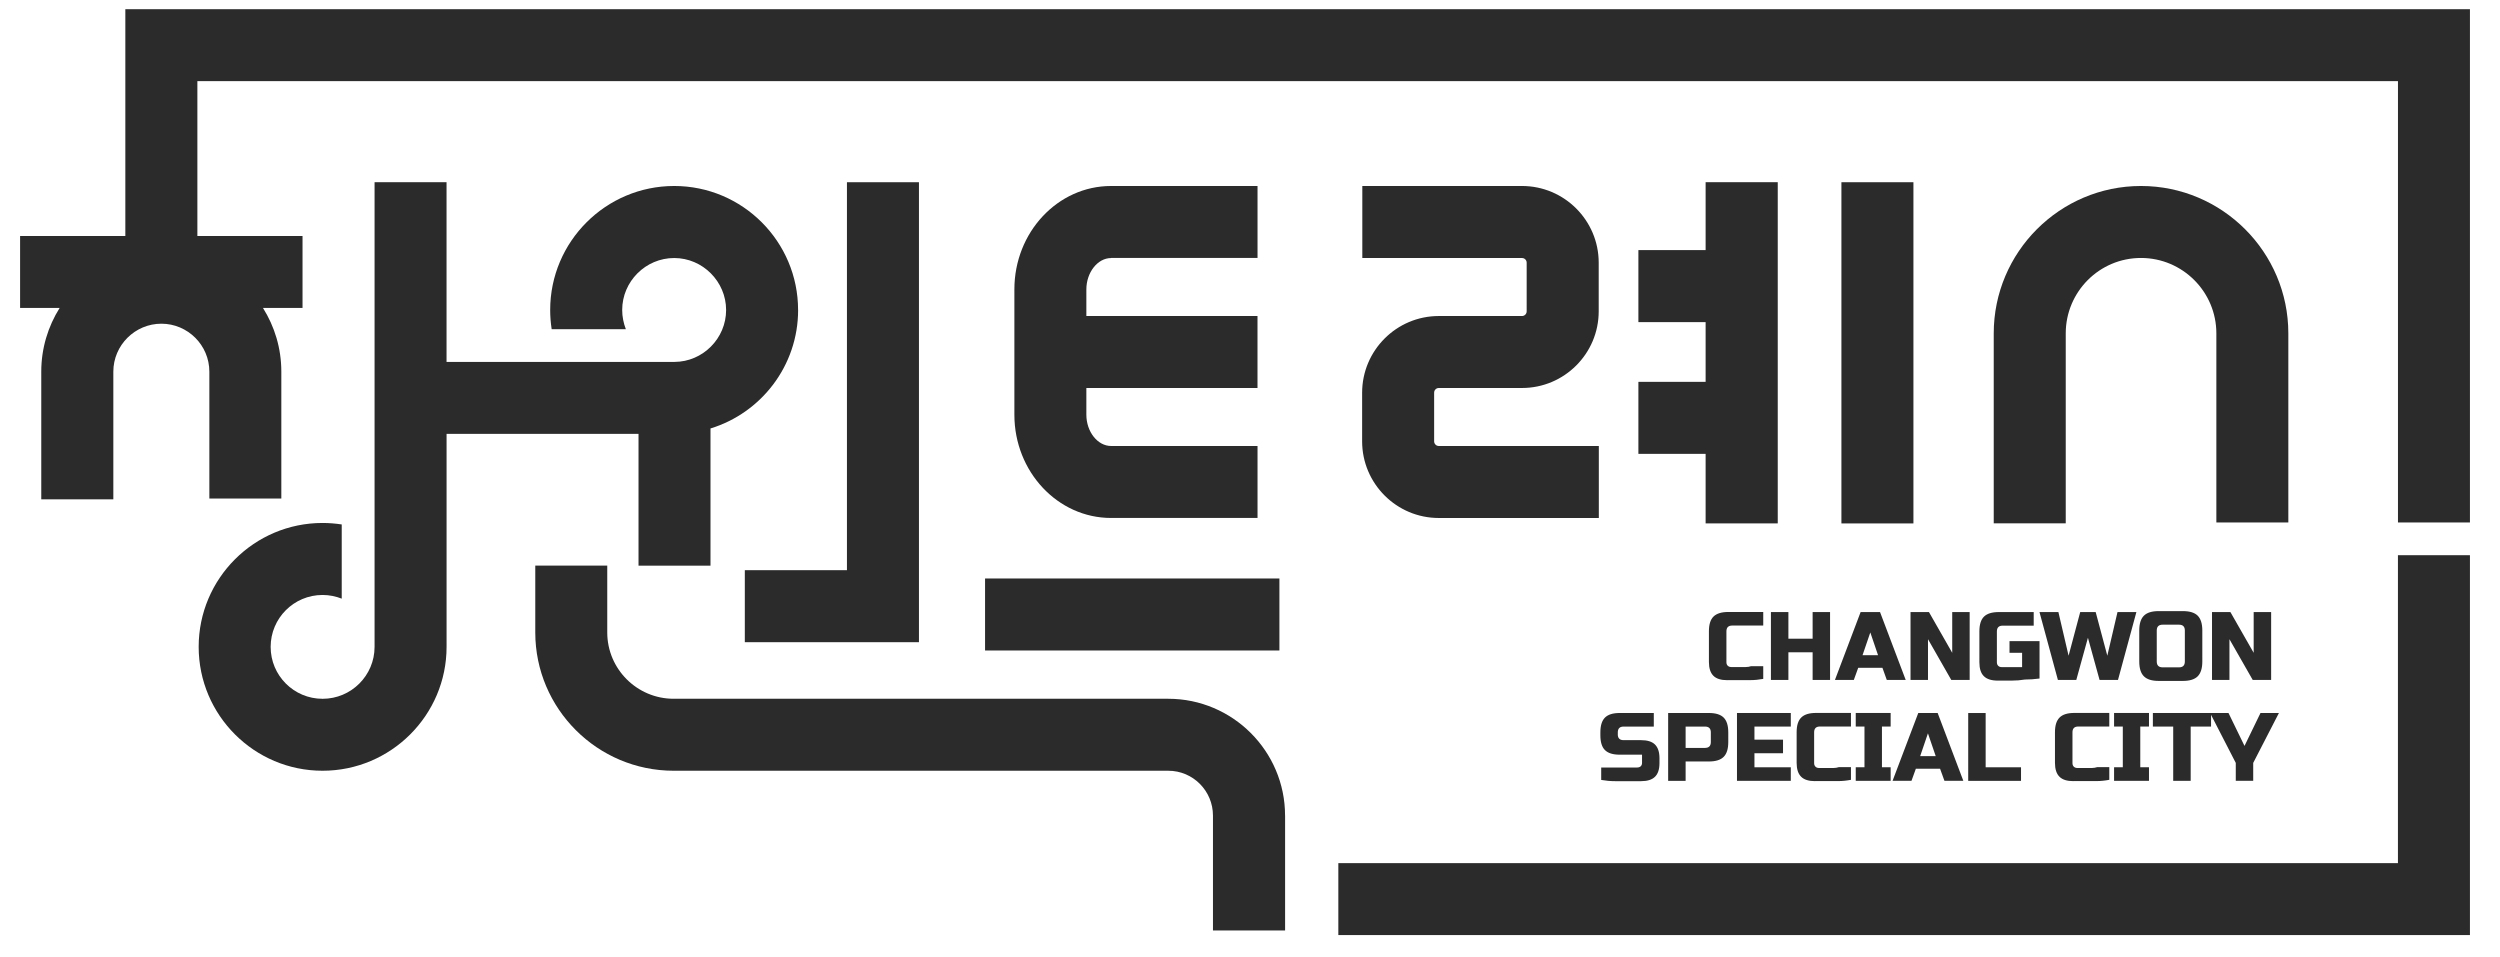 <svg width="81" height="31" viewBox="0 0 81 31" fill="none" xmlns="http://www.w3.org/2000/svg">
<g clip-path="url(#clip0_2462_23487)">
<path d="M52.416 23.793C52.416 23.918 52.479 23.981 52.605 23.981H53.17C53.375 23.981 53.526 24.028 53.622 24.123C53.718 24.219 53.767 24.366 53.767 24.568V24.722C53.767 24.925 53.718 25.073 53.622 25.167C53.525 25.263 53.375 25.31 53.17 25.31H52.334C52.182 25.31 52.03 25.296 51.879 25.27V24.867H53.045C53.093 24.867 53.131 24.853 53.16 24.827C53.187 24.8 53.202 24.764 53.202 24.719V24.452H52.48C52.261 24.452 52.101 24.403 52.001 24.303C51.901 24.204 51.852 24.044 51.852 23.823V23.729C51.852 23.51 51.901 23.35 52.001 23.25C52.101 23.15 52.26 23.101 52.48 23.101H53.583V23.541H52.606C52.48 23.541 52.417 23.604 52.417 23.729V23.793H52.416Z" fill="#2B2B2B"/>
<path d="M54.048 23.101H55.368C55.587 23.101 55.747 23.15 55.847 23.25C55.947 23.35 55.996 23.509 55.996 23.729V24.043C55.996 24.263 55.947 24.422 55.847 24.522C55.747 24.622 55.588 24.672 55.368 24.672H54.614V25.3H54.048V23.102V23.101ZM55.431 23.729C55.431 23.604 55.368 23.541 55.242 23.541H54.614V24.232H55.242C55.368 24.232 55.431 24.168 55.431 24.043V23.729Z" fill="#2B2B2B"/>
<path d="M58.022 25.299H56.278V23.101H58.022V23.541H56.844V23.965H57.77V24.405H56.844V24.86H58.022V25.3V25.299Z" fill="#2B2B2B"/>
<path d="M58.808 25.309C58.602 25.309 58.452 25.262 58.356 25.165C58.26 25.07 58.211 24.92 58.211 24.717V23.722C58.211 23.504 58.261 23.346 58.361 23.247C58.461 23.148 58.62 23.099 58.84 23.099H59.971V23.539H58.967C58.841 23.539 58.778 23.601 58.778 23.726V24.726C58.778 24.774 58.793 24.812 58.821 24.84C58.848 24.867 58.887 24.883 58.936 24.883H59.408C59.465 24.883 59.522 24.873 59.576 24.856H59.971V25.266C59.831 25.293 59.692 25.307 59.554 25.307H58.809L58.808 25.309Z" fill="#2B2B2B"/>
<path d="M61.257 25.299H60.126V24.859H60.409V23.54H60.126V23.1H61.257V23.54H60.975V24.859H61.257V25.299Z" fill="#2B2B2B"/>
<path d="M61.932 25.299H61.319L62.152 23.101H62.78L63.612 25.299H63L62.858 24.906H62.074L61.932 25.299ZM62.215 24.498H62.717L62.465 23.76L62.214 24.498H62.215Z" fill="#2B2B2B"/>
<path d="M64.335 24.86H65.481V25.3H63.77V23.102H64.335V24.86Z" fill="#2B2B2B"/>
<path d="M67.178 25.309C66.972 25.309 66.822 25.262 66.726 25.165C66.63 25.07 66.581 24.92 66.581 24.717V23.722C66.581 23.504 66.631 23.346 66.731 23.247C66.831 23.148 66.99 23.099 67.21 23.099H68.341V23.539H67.337C67.211 23.539 67.148 23.601 67.148 23.726V24.726C67.148 24.774 67.163 24.812 67.191 24.84C67.218 24.867 67.257 24.883 67.306 24.883H67.778C67.835 24.883 67.892 24.873 67.946 24.856H68.341V25.266C68.201 25.293 68.062 25.307 67.924 25.307H67.179L67.178 25.309Z" fill="#2B2B2B"/>
<path d="M69.627 25.299H68.496V24.859H68.779V23.54H68.496V23.1H69.627V23.54H69.345V24.859H69.627V25.299Z" fill="#2B2B2B"/>
<path d="M70.978 25.299H70.412V23.541H69.753V23.101H71.638V23.541H70.978V25.299Z" fill="#2B2B2B"/>
<path d="M71.607 23.101H72.203L72.722 24.168L73.24 23.101H73.837L73.004 24.718V25.298H72.439V24.718L71.607 23.101Z" fill="#2B2B2B"/>
<path d="M25.859 10.044C25.859 11.849 24.662 13.38 23.02 13.882V18.327H20.688V14.058H14.469V20.958C14.469 23.172 12.665 24.972 10.451 24.972C8.237 24.972 6.437 23.172 6.437 20.958C6.437 18.744 8.237 16.944 10.451 16.944C10.662 16.944 10.869 16.962 11.072 16.992V19.396C10.879 19.321 10.672 19.277 10.451 19.277C9.522 19.277 8.769 20.03 8.769 20.959C8.769 21.888 9.522 22.641 10.451 22.641C11.38 22.641 12.136 21.888 12.136 20.959V5.903H14.468V11.726H21.853C22.773 11.722 23.526 10.965 23.526 10.044C23.526 9.124 22.768 8.36 21.844 8.36C20.92 8.36 20.159 9.117 20.159 10.044C20.159 10.264 20.203 10.471 20.277 10.665H17.874C17.843 10.463 17.826 10.256 17.826 10.044C17.826 7.826 19.63 6.026 21.844 6.026C24.058 6.026 25.858 7.826 25.858 10.044H25.859Z" fill="#2B2B2B"/>
<path d="M61.995 5.904H59.662V16.959H61.995V5.904Z" fill="#2B2B2B"/>
<path d="M41.637 26.425V30.148H39.3V26.425C39.3 25.624 38.653 24.972 37.852 24.972H21.828C19.354 24.972 17.343 22.96 17.343 20.492V18.326H19.675V20.492C19.675 21.675 20.639 22.64 21.827 22.64H37.851C39.937 22.64 41.636 24.339 41.636 26.425H41.637Z" fill="#2B2B2B"/>
<path d="M51.802 16.783H46.617C45.247 16.783 44.133 15.668 44.133 14.3V12.724C44.133 11.354 45.248 10.239 46.617 10.239H49.313C49.397 10.239 49.464 10.171 49.464 10.087V8.511C49.464 8.427 49.397 8.36 49.313 8.36H44.139V6.026H49.313C50.683 6.026 51.798 7.141 51.798 8.511V10.087C51.798 11.457 50.683 12.571 49.313 12.571H46.617C46.533 12.571 46.466 12.639 46.466 12.723V14.299C46.466 14.382 46.533 14.45 46.617 14.45H51.802V16.783Z" fill="#2B2B2B"/>
<path d="M41.453 18.743H31.916V21.076H41.453V18.743Z" fill="#2B2B2B"/>
<path d="M80.026 0.297V16.927H77.694V2.629H6.395V7.646H9.802V9.978H8.521C8.896 10.577 9.115 11.28 9.115 12.042V16.153H6.783V12.042C6.783 11.184 6.083 10.488 5.229 10.488C4.375 10.488 3.672 11.184 3.672 12.042V16.179H1.337V12.042C1.337 11.281 1.557 10.577 1.932 9.978H0.651V7.646H4.061V0.297H80.025H80.026Z" fill="#2B2B2B"/>
<path d="M77.693 17.988H80.026V30.297H43.362V27.965H77.693V17.988Z" fill="#2B2B2B"/>
<path d="M29.774 20.807H24.132V18.474H27.441V5.904H29.774V20.807Z" fill="#2B2B2B"/>
<path d="M57.599 5.903V16.958H55.262V14.705H53.084V12.372H55.262V10.437H53.084V8.103H55.262V5.903H57.599Z" fill="#2B2B2B"/>
<path d="M74.142 10.801V16.927H71.81V10.801C71.81 9.454 70.715 8.358 69.368 8.358C68.02 8.358 66.93 9.454 66.93 10.801V16.957H64.597V10.801C64.597 8.169 66.737 6.026 69.368 6.026C71.999 6.026 74.142 8.17 74.142 10.801Z" fill="#2B2B2B"/>
<path d="M35.999 8.358H40.744V6.026H35.999C34.269 6.026 32.866 7.527 32.866 9.376V13.438C32.866 15.281 34.269 16.782 35.999 16.782H40.744V14.45H35.999C35.563 14.45 35.198 13.988 35.198 13.438V12.571H40.743V10.239H35.198V9.377C35.198 8.826 35.563 8.361 35.999 8.361V8.358Z" fill="#2B2B2B"/>
<path d="M55.965 22.038C55.76 22.038 55.609 21.991 55.514 21.895C55.417 21.799 55.369 21.65 55.369 21.447V20.451C55.369 20.233 55.418 20.075 55.518 19.976C55.618 19.878 55.777 19.828 55.998 19.828H57.129V20.268H56.124C55.999 20.268 55.936 20.33 55.936 20.456V21.456C55.936 21.504 55.95 21.542 55.978 21.569C56.006 21.597 56.045 21.612 56.093 21.612H56.565C56.623 21.612 56.679 21.603 56.733 21.585H57.129V21.996C56.988 22.022 56.849 22.036 56.711 22.036H55.967L55.965 22.038Z" fill="#2B2B2B"/>
<path d="M59.294 22.03H58.729V21.134H57.944V22.03H57.378V19.831H57.944V20.694H58.729V19.831H59.294V22.03Z" fill="#2B2B2B"/>
<path d="M60.064 22.03H59.452L60.284 19.831H60.913L61.745 22.03H61.132L60.991 21.637H60.206L60.064 22.03ZM60.347 21.229H60.849L60.598 20.491L60.346 21.229H60.347Z" fill="#2B2B2B"/>
<path d="M63.817 22.03H63.221L62.467 20.71V22.03H61.901V19.831H62.498L63.252 21.151V19.831H63.817V22.03Z" fill="#2B2B2B"/>
<path d="M64.729 22.052C64.523 22.052 64.372 22.003 64.277 21.908C64.18 21.813 64.132 21.662 64.132 21.457V20.456C64.132 20.238 64.181 20.078 64.281 19.979C64.381 19.881 64.54 19.831 64.761 19.831H65.892V20.271H64.887C64.762 20.271 64.699 20.333 64.699 20.459V21.459C64.699 21.507 64.714 21.545 64.741 21.572C64.769 21.6 64.808 21.615 64.856 21.615H65.516V21.151H65.108V20.773H66.081V21.984C65.924 22.006 65.766 22.017 65.607 22.017C65.471 22.04 65.324 22.052 65.168 22.052H64.731H64.729Z" fill="#2B2B2B"/>
<path d="M67.9 19.831L68.277 21.245L68.607 19.831H69.219L68.623 22.03H68.026L67.649 20.663L67.272 22.03H66.676L66.079 19.831H66.692L67.022 21.245L67.399 19.831H67.901H67.9Z" fill="#2B2B2B"/>
<path d="M71.355 21.433C71.355 21.653 71.305 21.812 71.206 21.912C71.106 22.012 70.947 22.062 70.726 22.062H69.941C69.722 22.062 69.562 22.012 69.462 21.912C69.362 21.812 69.312 21.653 69.312 21.433V20.428C69.312 20.209 69.362 20.049 69.462 19.949C69.562 19.849 69.721 19.8 69.941 19.8H70.726C70.946 19.8 71.106 19.849 71.206 19.949C71.305 20.049 71.355 20.208 71.355 20.428V21.433ZM70.789 20.428C70.789 20.303 70.726 20.24 70.601 20.24H70.068C69.942 20.24 69.879 20.303 69.879 20.428V21.433C69.879 21.558 69.942 21.622 70.068 21.622H70.601C70.726 21.622 70.789 21.558 70.789 21.433V20.428Z" fill="#2B2B2B"/>
<path d="M73.585 22.03H72.988L72.234 20.71V22.03H71.669V19.831H72.265L73.019 21.151V19.831H73.585V22.03Z" fill="#2B2B2B"/>
</g>
<defs>
<clipPath id="clip0_2462_23487">
<rect width="79.375" height="30" fill="white" transform="translate(0.651 0.297)"/>
</clipPath>
</defs>
</svg>
